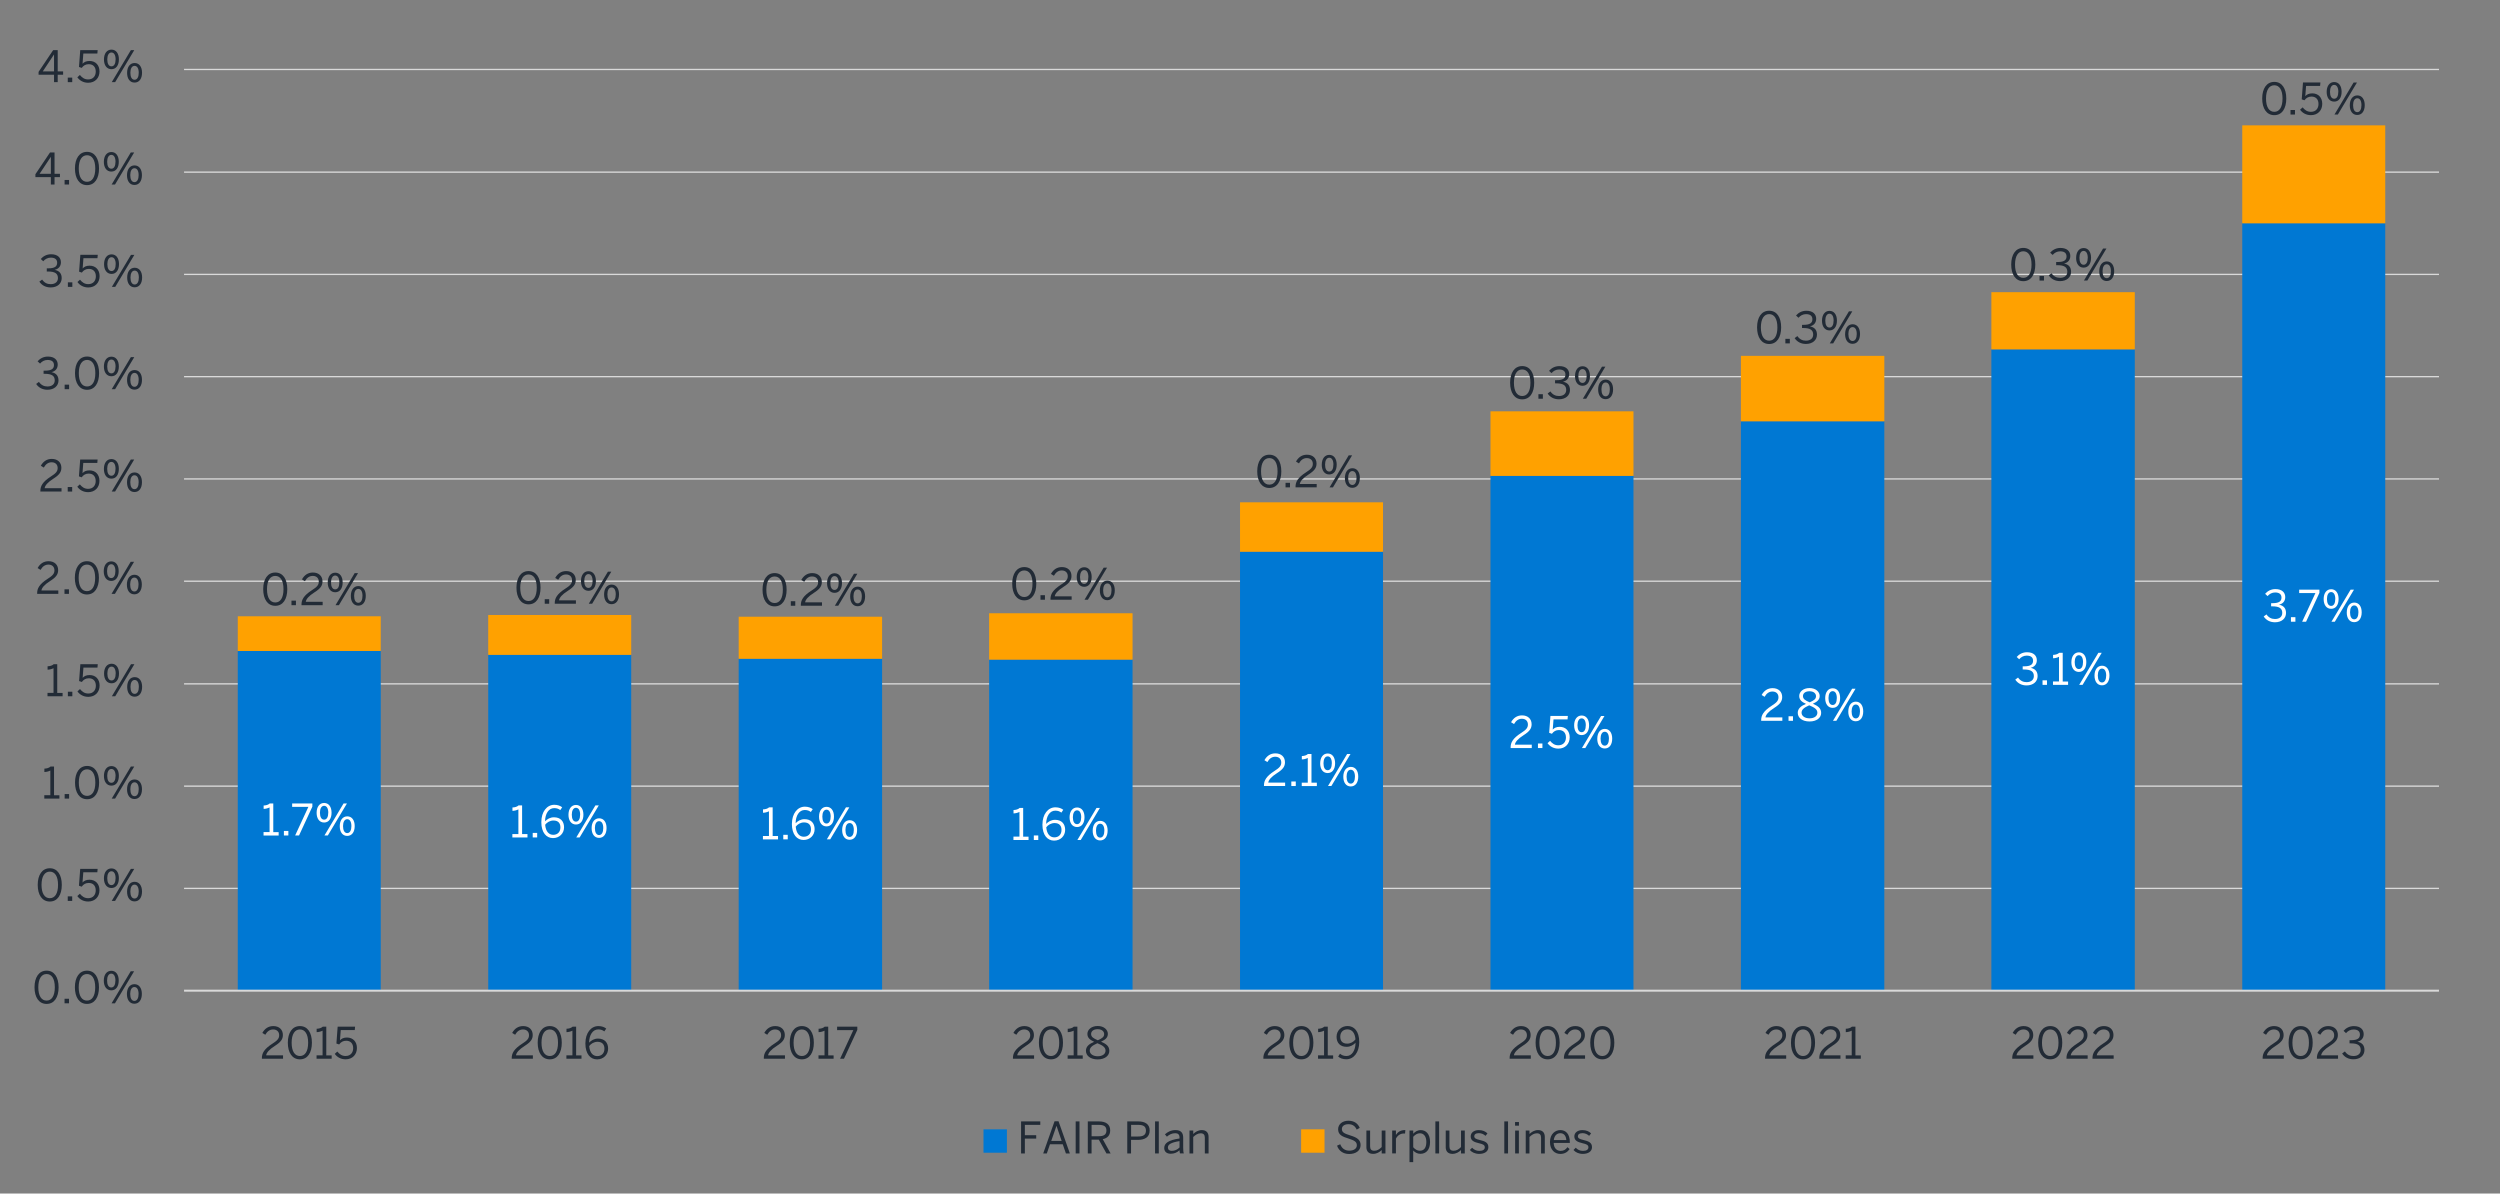<?xml version="1.0" encoding="UTF-8"?><svg id="g" xmlns="http://www.w3.org/2000/svg" viewBox="0 0 930 444"><rect x="0" y="0" width="930" height="444" fill="#808080" stroke="none"/><defs><style>.i{fill:#222b36;}.j,.k{fill:#0078d3;}.j,.l{fill-rule:evenodd;}.m{fill:#fff;}.n,.l{fill:#ffa100;}.o{stroke-width:.75px;}.o,.p{fill:none;stroke:#d9d9d9;stroke-linejoin:round;}.p{stroke-width:.5px;}</style></defs><path class="p" d="M68.47,330.49h838.84M68.47,292.44h838.84M68.47,254.4h838.84M68.47,216.2h838.84M68.47,178.16h838.84M68.47,140.12h838.84M68.47,102.08h838.84M68.47,64.04h838.84M68.47,25.84h838.84"/><path class="k" d="M88.45,242.15h53.19v126.37h-53.19v-126.37h0ZM181.62,243.6h53.19v124.92h-53.19v-124.92h0ZM274.79,245.05h53.35v123.47h-53.35v-123.47h0ZM367.96,245.38h53.35v123.15h-53.35v-123.15h0ZM461.29,205.24h53.19v163.29h-53.19v-163.29h0ZM554.46,177.03h53.19v191.49h-53.19v-191.49h0ZM647.62,156.72h53.35v211.8h-53.35v-211.8h0ZM740.79,129.96h53.35v238.56h-53.35v-238.56h0ZM834.12,83.06h53.19v285.47h-53.19V83.06h0Z"/><path class="n" d="M88.45,229.26h53.19v12.9h-53.19v-12.9h0ZM181.62,228.77h53.19v14.83h-53.19v-14.83h0ZM274.79,229.42h53.35v15.64h-53.35v-15.64h0ZM367.96,228.13h53.35v17.25h-53.35v-17.25h0ZM461.29,186.86h53.19v18.38h-53.19v-18.38h0ZM554.46,153.01h53.19v24.02h-53.19v-24.02h0ZM647.62,132.38h53.35v24.34h-53.35v-24.34h0ZM740.79,108.69h53.35v21.28h-53.35v-21.28h0ZM834.12,46.63h53.19v36.43h-53.19v-36.43h0Z"/><line class="o" x1="68.47" y1="368.53" x2="907.3" y2="368.53"/><path class="m" d="M98.04,310.8v-1.26h2.24v-9.18c-.58.31-1.51.55-2.21.55v-1.26c.92-.03,1.74-.27,2.27-.77h1.32v10.67h2v1.26h-5.62Z"/><path class="m" d="M105.61,310.8v-1.69h1.66v1.69h-1.66Z"/><path class="m" d="M109.79,310.8l4.93-10.65h-6.04v-1.27h7.52v1.19l-4.96,10.73h-1.45Z"/><path class="m" d="M117.78,302.37c0-2.24,1.1-3.67,2.8-3.67s2.76,1.42,2.76,3.62-1.02,3.66-2.77,3.66-2.79-1.47-2.79-3.61ZM122.12,302.35c0-1.58-.55-2.59-1.55-2.59s-1.55,1.08-1.55,2.56c0,1.58.53,2.59,1.56,2.59s1.53-1.08,1.53-2.56ZM120.69,310.8l7.12-11.92h1.26l-7.12,11.92h-1.26ZM126.39,307.35c0-2.24,1.1-3.67,2.8-3.67s2.76,1.42,2.76,3.62-1.03,3.66-2.79,3.66-2.77-1.48-2.77-3.61ZM130.72,307.32c0-1.58-.55-2.58-1.56-2.58s-1.55,1.08-1.55,2.56c0,1.58.53,2.61,1.56,2.61s1.55-1.11,1.55-2.59Z"/><path class="m" d="M190.6,311.53v-1.26h2.24v-9.18c-.58.31-1.51.55-2.21.55v-1.26c.92-.03,1.74-.27,2.27-.77h1.32v10.67h2v1.26h-5.62Z"/><path class="m" d="M198.17,311.53v-1.69h1.66v1.69h-1.66Z"/><path class="m" d="M201.38,305.78c0-3.83,2.06-6.4,4.83-6.4,1.32,0,2.27.42,2.92.93l-.71,1.05c-.6-.45-1.22-.74-2.26-.74-2.06,0-3.37,2.08-3.4,4.92.77-.81,1.87-1.51,3.32-1.51,2.43,0,3.75,1.5,3.75,3.74s-1.71,4-4.11,4-4.35-1.92-4.35-5.98ZM208.47,307.79c0-1.48-.74-2.56-2.59-2.56-1.26,0-2.42.69-3.08,1.58.23,2.61,1.45,3.74,3.01,3.74s2.66-1.01,2.66-2.75Z"/><path class="m" d="M211.47,303.11c0-2.24,1.1-3.67,2.8-3.67s2.76,1.42,2.76,3.62-1.02,3.66-2.77,3.66-2.79-1.47-2.79-3.61ZM215.81,303.09c0-1.58-.55-2.59-1.55-2.59s-1.55,1.08-1.55,2.56c0,1.58.53,2.59,1.56,2.59s1.53-1.08,1.53-2.56ZM214.37,311.53l7.12-11.92h1.26l-7.12,11.92h-1.26ZM220.08,308.08c0-2.24,1.1-3.67,2.8-3.67s2.76,1.42,2.76,3.62-1.03,3.66-2.79,3.66-2.77-1.48-2.77-3.61ZM224.41,308.05c0-1.58-.55-2.58-1.56-2.58s-1.55,1.08-1.55,2.56c0,1.58.53,2.61,1.56,2.61s1.55-1.11,1.55-2.59Z"/><path class="m" d="M283.81,312.24v-1.26h2.24v-9.18c-.58.31-1.51.55-2.21.55v-1.26c.92-.03,1.74-.27,2.27-.77h1.32v10.67h2v1.26h-5.62Z"/><path class="m" d="M291.38,312.24v-1.69h1.66v1.69h-1.66Z"/><path class="m" d="M294.59,306.48c0-3.83,2.06-6.4,4.83-6.4,1.32,0,2.27.42,2.92.93l-.71,1.05c-.6-.45-1.22-.74-2.26-.74-2.06,0-3.37,2.08-3.4,4.92.77-.81,1.87-1.51,3.32-1.51,2.43,0,3.75,1.5,3.75,3.74s-1.71,4-4.11,4-4.35-1.92-4.35-5.98ZM301.68,308.5c0-1.48-.74-2.56-2.59-2.56-1.26,0-2.42.69-3.08,1.58.23,2.61,1.45,3.74,3.01,3.74s2.66-1.01,2.66-2.75Z"/><path class="m" d="M304.68,303.81c0-2.24,1.1-3.67,2.8-3.67s2.76,1.42,2.76,3.62-1.02,3.66-2.77,3.66-2.79-1.47-2.79-3.61ZM309.01,303.79c0-1.58-.55-2.59-1.55-2.59s-1.55,1.08-1.55,2.56c0,1.58.53,2.59,1.56,2.59s1.53-1.08,1.53-2.56ZM307.58,312.24l7.12-11.92h1.26l-7.12,11.92h-1.26ZM313.28,308.79c0-2.24,1.1-3.67,2.8-3.67s2.76,1.42,2.76,3.62-1.03,3.66-2.79,3.66-2.77-1.48-2.77-3.61ZM317.62,308.75c0-1.58-.55-2.58-1.56-2.58s-1.55,1.08-1.55,2.56c0,1.58.53,2.61,1.56,2.61s1.55-1.11,1.55-2.59Z"/><path class="m" d="M377,312.48v-1.26h2.24v-9.18c-.58.31-1.51.55-2.21.55v-1.26c.92-.03,1.74-.27,2.27-.77h1.32v10.67h2v1.26h-5.62Z"/><path class="m" d="M384.58,312.48v-1.69h1.66v1.69h-1.66Z"/><path class="m" d="M387.79,306.72c0-3.83,2.06-6.4,4.83-6.4,1.32,0,2.27.42,2.92.93l-.71,1.05c-.6-.45-1.22-.74-2.26-.74-2.06,0-3.37,2.08-3.4,4.92.77-.81,1.87-1.51,3.32-1.51,2.43,0,3.75,1.5,3.75,3.74s-1.71,4-4.11,4-4.35-1.92-4.35-5.98ZM394.88,308.74c0-1.48-.74-2.56-2.59-2.56-1.26,0-2.42.69-3.08,1.58.23,2.61,1.45,3.74,3.01,3.74s2.66-1.01,2.66-2.75Z"/><path class="m" d="M397.88,304.05c0-2.24,1.1-3.67,2.8-3.67s2.76,1.42,2.76,3.62-1.02,3.66-2.77,3.66-2.79-1.47-2.79-3.61ZM402.21,304.03c0-1.58-.55-2.59-1.55-2.59s-1.55,1.08-1.55,2.56c0,1.58.53,2.59,1.56,2.59s1.53-1.08,1.53-2.56ZM400.78,312.48l7.12-11.92h1.26l-7.12,11.92h-1.26ZM406.48,309.03c0-2.24,1.1-3.67,2.8-3.67s2.76,1.42,2.76,3.62-1.03,3.66-2.79,3.66-2.77-1.48-2.77-3.61ZM410.82,309c0-1.58-.55-2.58-1.56-2.58s-1.55,1.08-1.55,2.56c0,1.58.53,2.61,1.56,2.61s1.55-1.11,1.55-2.59Z"/><path class="m" d="M470.2,292.4v-.26c0-1.72.77-3.33,3.92-5.35,1.79-1.14,2.51-1.87,2.51-3.14s-.82-2.14-2.24-2.14c-1.22,0-2.21.68-2.92,1.97l-1.1-.68c.87-1.58,2.22-2.55,4.08-2.55,2.21,0,3.56,1.35,3.56,3.3,0,1.56-.71,2.63-3,4.08-2.08,1.32-3.09,2.5-3.22,3.51h6.28v1.26h-7.88Z"/><path class="m" d="M480.37,292.4v-1.69h1.66v1.69h-1.66Z"/><path class="m" d="M484.25,292.4v-1.26h2.24v-9.18c-.58.31-1.51.55-2.21.55v-1.26c.92-.03,1.74-.27,2.27-.77h1.32v10.67h2v1.26h-5.62Z"/><path class="m" d="M491.11,283.97c0-2.24,1.1-3.67,2.8-3.67s2.75,1.42,2.75,3.62-1.01,3.66-2.77,3.66-2.79-1.47-2.79-3.61ZM495.44,283.96c0-1.58-.55-2.59-1.55-2.59s-1.55,1.08-1.55,2.56c0,1.58.53,2.59,1.56,2.59s1.53-1.08,1.53-2.56ZM494.01,292.4l7.12-11.92h1.26l-7.12,11.92h-1.26ZM499.71,288.95c0-2.24,1.1-3.67,2.8-3.67s2.76,1.42,2.76,3.62-1.03,3.66-2.79,3.66-2.77-1.48-2.77-3.61ZM504.04,288.92c0-1.58-.55-2.58-1.56-2.58s-1.55,1.08-1.55,2.56c0,1.58.53,2.61,1.56,2.61s1.55-1.11,1.55-2.59Z"/><path class="m" d="M561.95,278.27v-.26c0-1.72.77-3.34,3.92-5.35,1.79-1.14,2.51-1.87,2.51-3.14s-.82-2.14-2.24-2.14c-1.22,0-2.21.68-2.92,1.97l-1.1-.68c.87-1.58,2.22-2.55,4.08-2.55,2.21,0,3.56,1.35,3.56,3.3,0,1.56-.71,2.63-3,4.08-2.08,1.32-3.09,2.5-3.22,3.51h6.28v1.26h-7.88Z"/><path class="m" d="M572.12,278.27v-1.69h1.66v1.69h-1.66Z"/><path class="m" d="M575.68,276.46l.95-.87c.76.95,1.69,1.66,3.06,1.66,1.95,0,2.84-1.37,2.84-2.9,0-1.82-1.06-2.77-2.59-2.77-1.16,0-1.98.48-2.63,1.39l-1.02-.36.47-6.27h6.48l-.11,1.27h-5.22l-.29,3.8c.55-.61,1.34-1.03,2.59-1.03,2.22,0,3.72,1.53,3.72,3.9s-1.59,4.21-4.21,4.21c-1.77,0-3.19-.82-4.04-2.03Z"/><path class="m" d="M585.58,269.84c0-2.24,1.1-3.67,2.8-3.67s2.76,1.42,2.76,3.63-1.02,3.66-2.77,3.66-2.79-1.47-2.79-3.61ZM589.92,269.82c0-1.58-.55-2.59-1.55-2.59s-1.55,1.08-1.55,2.56c0,1.58.53,2.59,1.56,2.59s1.53-1.08,1.53-2.56ZM588.48,278.27l7.12-11.92h1.26l-7.12,11.92h-1.26ZM594.19,274.82c0-2.24,1.1-3.67,2.8-3.67s2.75,1.42,2.75,3.63-1.03,3.66-2.79,3.66-2.77-1.48-2.77-3.61ZM598.52,274.79c0-1.58-.55-2.58-1.56-2.58s-1.55,1.08-1.55,2.56c0,1.58.53,2.61,1.56,2.61s1.55-1.11,1.55-2.59Z"/><path class="m" d="M655.16,268.14v-.26c0-1.72.77-3.34,3.92-5.35,1.79-1.14,2.51-1.87,2.51-3.14s-.82-2.14-2.24-2.14c-1.22,0-2.21.68-2.92,1.97l-1.1-.68c.87-1.58,2.22-2.55,4.08-2.55,2.21,0,3.56,1.35,3.56,3.3,0,1.56-.71,2.63-3,4.08-2.08,1.32-3.09,2.5-3.22,3.51h6.28v1.26h-7.88Z"/><path class="m" d="M665.33,268.14v-1.69h1.66v1.69h-1.66Z"/><path class="m" d="M668.76,265.22c0-1.64,1.19-2.59,3.06-3.38-1.56-.72-2.51-1.48-2.51-2.95s1.39-2.93,3.82-2.93,3.79,1.47,3.79,2.93c0,1.39-.92,2.17-2.53,2.9,1.93.84,3.08,1.68,3.08,3.43s-1.59,3.17-4.33,3.17-4.37-1.39-4.37-3.17ZM676.06,265.14c0-1.26-1.06-1.95-3.03-2.77-1.93.87-2.85,1.58-2.85,2.77s1.21,2.08,2.95,2.08,2.93-.81,2.93-2.08ZM675.55,258.97c0-.9-.74-1.82-2.42-1.82s-2.43.87-2.43,1.77c0,1.1.79,1.61,2.5,2.35,1.66-.74,2.35-1.26,2.35-2.3Z"/><path class="m" d="M678.97,259.71c0-2.24,1.1-3.67,2.8-3.67s2.76,1.42,2.76,3.63-1.02,3.66-2.77,3.66-2.79-1.47-2.79-3.61ZM683.3,259.7c0-1.58-.55-2.59-1.55-2.59s-1.55,1.08-1.55,2.56c0,1.58.53,2.59,1.56,2.59s1.53-1.08,1.53-2.56ZM681.87,268.14l7.12-11.92h1.26l-7.12,11.92h-1.26ZM687.57,264.69c0-2.24,1.1-3.67,2.8-3.67s2.75,1.42,2.75,3.63-1.03,3.66-2.79,3.66-2.77-1.48-2.77-3.61ZM691.91,264.66c0-1.58-.55-2.58-1.56-2.58s-1.55,1.08-1.55,2.56c0,1.58.53,2.61,1.56,2.61s1.55-1.11,1.55-2.59Z"/><path class="m" d="M749.68,252.82l1.03-.77c.85,1.22,1.92,1.71,3.17,1.71,1.66,0,2.71-.84,2.71-2.26,0-1.66-1.05-2.45-3.67-2.45h-.48v-1.18h.56c2.46,0,3.3-.76,3.3-2.08,0-1.13-.68-1.9-2.37-1.9-1.14,0-2.11.53-2.8,1.35l-.92-.85c.89-1.03,2.21-1.76,3.83-1.76,2.53,0,3.66,1.35,3.66,2.98,0,1.5-.89,2.5-2.32,2.82,1.77.35,2.61,1.4,2.61,3.09,0,2.01-1.59,3.46-4.11,3.46-1.79,0-3.29-.77-4.21-2.17Z"/><path class="m" d="M759.82,254.77v-1.69h1.66v1.69h-1.66Z"/><path class="m" d="M763.71,254.77v-1.26h2.24v-9.18c-.58.31-1.51.55-2.21.55v-1.26c.92-.03,1.74-.27,2.27-.77h1.32v10.67h2v1.26h-5.62Z"/><path class="m" d="M770.56,246.34c0-2.24,1.1-3.67,2.8-3.67s2.75,1.42,2.75,3.63-1.01,3.66-2.77,3.66-2.79-1.47-2.79-3.61ZM774.89,246.33c0-1.58-.55-2.59-1.55-2.59s-1.55,1.08-1.55,2.56c0,1.58.53,2.59,1.56,2.59s1.53-1.08,1.53-2.56ZM773.46,254.77l7.12-11.92h1.26l-7.12,11.92h-1.26ZM779.16,251.32c0-2.24,1.1-3.67,2.8-3.67s2.76,1.42,2.76,3.63-1.03,3.66-2.79,3.66-2.77-1.48-2.77-3.61ZM783.5,251.29c0-1.58-.55-2.58-1.56-2.58s-1.55,1.08-1.55,2.56c0,1.58.53,2.61,1.56,2.61s1.55-1.11,1.55-2.59Z"/><path class="m" d="M842.09,229.33l1.03-.77c.85,1.22,1.92,1.71,3.17,1.71,1.66,0,2.71-.84,2.71-2.26,0-1.66-1.05-2.45-3.67-2.45h-.48v-1.18h.56c2.46,0,3.3-.76,3.3-2.08,0-1.13-.68-1.9-2.37-1.9-1.14,0-2.11.53-2.8,1.35l-.92-.85c.89-1.03,2.21-1.76,3.83-1.76,2.53,0,3.66,1.35,3.66,2.98,0,1.5-.89,2.5-2.32,2.82,1.77.35,2.61,1.4,2.61,3.09,0,2.01-1.59,3.46-4.11,3.46-1.79,0-3.29-.77-4.21-2.17Z"/><path class="m" d="M852.23,231.28v-1.69h1.66v1.69h-1.66Z"/><path class="m" d="M856.4,231.28l4.93-10.65h-6.04v-1.27h7.53v1.19l-4.96,10.73h-1.45Z"/><path class="m" d="M864.4,222.86c0-2.24,1.1-3.67,2.8-3.67s2.76,1.42,2.76,3.63-1.02,3.66-2.77,3.66-2.79-1.47-2.79-3.61ZM868.73,222.84c0-1.58-.55-2.59-1.55-2.59s-1.55,1.08-1.55,2.56c0,1.58.53,2.59,1.56,2.59s1.53-1.08,1.53-2.56ZM867.3,231.28l7.12-11.92h1.26l-7.12,11.92h-1.26ZM873,227.83c0-2.24,1.1-3.67,2.8-3.67s2.75,1.42,2.75,3.63-1.03,3.66-2.79,3.66-2.77-1.48-2.77-3.61ZM877.33,227.8c0-1.58-.55-2.58-1.56-2.58s-1.55,1.08-1.55,2.56c0,1.58.53,2.61,1.56,2.61s1.55-1.11,1.55-2.59Z"/><path class="i" d="M97.91,219.17c0-3.72,1.64-6.19,4.5-6.19s4.46,2.46,4.46,6.19-1.6,6.19-4.46,6.19-4.5-2.46-4.5-6.19ZM105.46,219.17c0-3.24-1.19-4.93-3.06-4.93s-3.08,1.69-3.08,4.93,1.19,4.95,3.08,4.95,3.06-1.71,3.06-4.95Z"/><path class="i" d="M108.43,225.13v-1.69h1.66v1.69h-1.66Z"/><path class="i" d="M112.16,225.13v-.26c0-1.72.77-3.33,3.92-5.35,1.79-1.14,2.51-1.87,2.51-3.14s-.82-2.14-2.24-2.14c-1.22,0-2.21.68-2.92,1.97l-1.1-.68c.87-1.58,2.22-2.55,4.08-2.55,2.21,0,3.56,1.35,3.56,3.3,0,1.56-.71,2.63-3,4.08-2.08,1.32-3.09,2.5-3.22,3.51h6.28v1.26h-7.88Z"/><path class="i" d="M121.91,216.71c0-2.24,1.1-3.67,2.8-3.67s2.76,1.42,2.76,3.62-1.02,3.66-2.77,3.66-2.79-1.47-2.79-3.61ZM126.24,216.69c0-1.58-.55-2.59-1.55-2.59s-1.55,1.08-1.55,2.56c0,1.58.53,2.59,1.56,2.59s1.53-1.08,1.53-2.56ZM124.81,225.13l7.12-11.92h1.26l-7.12,11.92h-1.26ZM130.51,221.69c0-2.24,1.1-3.67,2.8-3.67s2.76,1.42,2.76,3.62-1.03,3.66-2.79,3.66-2.77-1.48-2.77-3.61ZM134.85,221.65c0-1.58-.55-2.58-1.56-2.58s-1.55,1.08-1.55,2.56c0,1.58.53,2.61,1.56,2.61s1.55-1.11,1.55-2.59Z"/><path class="i" d="M192.12,218.63c0-3.72,1.64-6.19,4.5-6.19s4.46,2.47,4.46,6.19-1.6,6.19-4.46,6.19-4.5-2.47-4.5-6.19ZM199.67,218.63c0-3.24-1.19-4.93-3.06-4.93s-3.08,1.69-3.08,4.93,1.19,4.95,3.08,4.95,3.06-1.71,3.06-4.95Z"/><path class="i" d="M202.64,224.59v-1.69h1.66v1.69h-1.66Z"/><path class="i" d="M206.37,224.59v-.26c0-1.72.77-3.34,3.92-5.35,1.79-1.14,2.51-1.87,2.51-3.14s-.82-2.14-2.24-2.14c-1.22,0-2.21.68-2.92,1.97l-1.1-.68c.87-1.58,2.22-2.55,4.08-2.55,2.21,0,3.56,1.35,3.56,3.3,0,1.56-.71,2.63-3,4.08-2.08,1.32-3.09,2.5-3.22,3.51h6.28v1.26h-7.88Z"/><path class="i" d="M216.12,216.16c0-2.24,1.1-3.67,2.8-3.67s2.76,1.42,2.76,3.63-1.02,3.66-2.77,3.66-2.79-1.47-2.79-3.61ZM220.45,216.15c0-1.58-.55-2.59-1.55-2.59s-1.55,1.08-1.55,2.56c0,1.58.53,2.59,1.56,2.59s1.53-1.08,1.53-2.56ZM219.02,224.59l7.12-11.92h1.26l-7.12,11.92h-1.26ZM224.72,221.14c0-2.24,1.1-3.67,2.8-3.67s2.76,1.42,2.76,3.63-1.03,3.66-2.79,3.66-2.77-1.48-2.77-3.61ZM229.06,221.11c0-1.58-.55-2.58-1.56-2.58s-1.55,1.08-1.55,2.56c0,1.58.53,2.61,1.56,2.61s1.55-1.11,1.55-2.59Z"/><path class="i" d="M283.66,219.38c0-3.72,1.64-6.19,4.5-6.19s4.46,2.47,4.46,6.19-1.6,6.19-4.46,6.19-4.5-2.47-4.5-6.19ZM291.22,219.38c0-3.24-1.19-4.93-3.06-4.93s-3.08,1.69-3.08,4.93,1.19,4.95,3.08,4.95,3.06-1.71,3.06-4.95Z"/><path class="i" d="M294.18,225.34v-1.69h1.66v1.69h-1.66Z"/><path class="i" d="M297.91,225.34v-.26c0-1.72.77-3.34,3.92-5.35,1.79-1.14,2.51-1.87,2.51-3.14s-.82-2.14-2.24-2.14c-1.22,0-2.21.68-2.92,1.97l-1.1-.68c.87-1.58,2.22-2.55,4.08-2.55,2.21,0,3.56,1.35,3.56,3.3,0,1.56-.71,2.63-3,4.08-2.08,1.32-3.09,2.5-3.22,3.51h6.28v1.26h-7.88Z"/><path class="i" d="M307.66,216.92c0-2.24,1.1-3.67,2.8-3.67s2.76,1.42,2.76,3.63-1.02,3.66-2.77,3.66-2.79-1.47-2.79-3.61ZM311.99,216.9c0-1.58-.55-2.59-1.55-2.59s-1.55,1.08-1.55,2.56c0,1.58.53,2.59,1.56,2.59s1.53-1.08,1.53-2.56ZM310.56,225.34l7.12-11.92h1.26l-7.12,11.92h-1.26ZM316.26,221.9c0-2.24,1.1-3.67,2.8-3.67s2.76,1.42,2.76,3.63-1.03,3.66-2.79,3.66-2.77-1.48-2.77-3.61ZM320.6,221.86c0-1.58-.55-2.58-1.56-2.58s-1.55,1.08-1.55,2.56c0,1.58.53,2.61,1.56,2.61s1.55-1.11,1.55-2.59Z"/><path class="i" d="M376.54,217.14c0-3.72,1.64-6.19,4.5-6.19s4.46,2.46,4.46,6.19-1.6,6.19-4.46,6.19-4.5-2.46-4.5-6.19ZM384.09,217.14c0-3.24-1.19-4.93-3.06-4.93s-3.08,1.69-3.08,4.93,1.19,4.95,3.08,4.95,3.06-1.71,3.06-4.95Z"/><path class="i" d="M387.06,223.1v-1.69h1.66v1.69h-1.66Z"/><path class="i" d="M390.78,223.1v-.26c0-1.72.77-3.33,3.92-5.35,1.79-1.14,2.51-1.87,2.51-3.14s-.82-2.14-2.24-2.14c-1.22,0-2.21.68-2.92,1.97l-1.1-.68c.87-1.58,2.22-2.55,4.08-2.55,2.21,0,3.56,1.35,3.56,3.3,0,1.56-.71,2.63-3,4.08-2.08,1.32-3.09,2.5-3.22,3.51h6.28v1.26h-7.88Z"/><path class="i" d="M400.54,214.68c0-2.24,1.1-3.67,2.8-3.67s2.76,1.42,2.76,3.62-1.02,3.66-2.77,3.66-2.79-1.47-2.79-3.61ZM404.87,214.66c0-1.58-.55-2.59-1.55-2.59s-1.55,1.08-1.55,2.56c0,1.58.53,2.59,1.56,2.59s1.53-1.08,1.53-2.56ZM403.44,223.1l7.12-11.92h1.26l-7.12,11.92h-1.26ZM409.14,219.66c0-2.24,1.1-3.67,2.8-3.67s2.76,1.42,2.76,3.62-1.03,3.66-2.79,3.66-2.77-1.48-2.77-3.61ZM413.48,219.62c0-1.58-.55-2.58-1.56-2.58s-1.55,1.08-1.55,2.56c0,1.58.53,2.61,1.56,2.61s1.55-1.11,1.55-2.59Z"/><path class="i" d="M467.69,175.34c0-3.72,1.64-6.19,4.5-6.19s4.46,2.47,4.46,6.19-1.59,6.19-4.46,6.19-4.5-2.47-4.5-6.19ZM475.25,175.34c0-3.24-1.19-4.93-3.06-4.93s-3.08,1.69-3.08,4.93,1.19,4.95,3.08,4.95,3.06-1.71,3.06-4.95Z"/><path class="i" d="M478.22,181.3v-1.69h1.66v1.69h-1.66Z"/><path class="i" d="M481.94,181.3v-.26c0-1.72.77-3.34,3.92-5.35,1.79-1.14,2.51-1.87,2.51-3.14s-.82-2.14-2.24-2.14c-1.22,0-2.21.68-2.92,1.97l-1.1-.68c.87-1.58,2.22-2.55,4.08-2.55,2.21,0,3.56,1.35,3.56,3.3,0,1.56-.71,2.63-3,4.08-2.08,1.32-3.09,2.5-3.22,3.51h6.28v1.26h-7.88Z"/><path class="i" d="M491.7,172.88c0-2.24,1.1-3.67,2.8-3.67s2.75,1.42,2.75,3.63-1.01,3.66-2.77,3.66-2.79-1.47-2.79-3.61ZM496.03,172.86c0-1.58-.55-2.59-1.55-2.59s-1.55,1.08-1.55,2.56c0,1.58.53,2.59,1.56,2.59s1.53-1.08,1.53-2.56ZM494.6,181.3l7.12-11.92h1.26l-7.12,11.92h-1.26ZM500.3,177.85c0-2.24,1.1-3.67,2.8-3.67s2.76,1.42,2.76,3.63-1.03,3.66-2.79,3.66-2.77-1.48-2.77-3.61ZM504.63,177.82c0-1.58-.55-2.58-1.56-2.58s-1.55,1.08-1.55,2.56c0,1.58.53,2.61,1.56,2.61s1.55-1.11,1.55-2.59Z"/><path class="i" d="M561.76,142.37c0-3.72,1.64-6.19,4.5-6.19s4.46,2.46,4.46,6.19-1.59,6.19-4.46,6.19-4.5-2.46-4.5-6.19ZM569.32,142.37c0-3.24-1.19-4.93-3.06-4.93s-3.08,1.69-3.08,4.93,1.19,4.95,3.08,4.95,3.06-1.71,3.06-4.95Z"/><path class="i" d="M572.29,148.33v-1.69h1.66v1.69h-1.66Z"/><path class="i" d="M575.72,146.38l1.03-.77c.85,1.22,1.92,1.71,3.17,1.71,1.66,0,2.71-.84,2.71-2.26,0-1.66-1.05-2.45-3.67-2.45h-.48v-1.18h.56c2.46,0,3.3-.76,3.3-2.08,0-1.13-.68-1.9-2.37-1.9-1.14,0-2.11.53-2.8,1.35l-.92-.85c.89-1.03,2.21-1.76,3.83-1.76,2.53,0,3.66,1.35,3.66,2.98,0,1.5-.89,2.5-2.32,2.82,1.77.36,2.61,1.4,2.61,3.09,0,2.01-1.59,3.46-4.11,3.46-1.79,0-3.29-.77-4.21-2.18Z"/><path class="i" d="M585.91,139.91c0-2.24,1.1-3.67,2.8-3.67s2.75,1.42,2.75,3.62-1.01,3.66-2.77,3.66-2.79-1.47-2.79-3.61ZM590.24,139.89c0-1.58-.55-2.59-1.55-2.59s-1.55,1.08-1.55,2.56c0,1.58.53,2.59,1.56,2.59s1.53-1.08,1.53-2.56ZM588.81,148.33l7.12-11.92h1.26l-7.12,11.92h-1.26ZM594.51,144.89c0-2.24,1.1-3.67,2.8-3.67s2.76,1.42,2.76,3.62-1.03,3.66-2.79,3.66-2.77-1.48-2.77-3.61ZM598.85,144.85c0-1.58-.55-2.58-1.56-2.58s-1.55,1.08-1.55,2.56c0,1.58.53,2.61,1.56,2.61s1.55-1.11,1.55-2.59Z"/><path class="i" d="M653.63,121.78c0-3.72,1.64-6.19,4.5-6.19s4.46,2.46,4.46,6.19-1.6,6.19-4.46,6.19-4.5-2.46-4.5-6.19ZM661.19,121.78c0-3.24-1.19-4.93-3.06-4.93s-3.08,1.69-3.08,4.93,1.19,4.95,3.08,4.95,3.06-1.71,3.06-4.95Z"/><path class="i" d="M664.16,127.74v-1.69h1.66v1.69h-1.66Z"/><path class="i" d="M667.59,125.79l1.03-.77c.85,1.22,1.92,1.71,3.17,1.71,1.66,0,2.71-.84,2.71-2.26,0-1.66-1.05-2.45-3.67-2.45h-.48v-1.18h.56c2.47,0,3.3-.76,3.3-2.08,0-1.13-.68-1.9-2.37-1.9-1.14,0-2.11.53-2.8,1.35l-.92-.85c.89-1.03,2.21-1.76,3.84-1.76,2.53,0,3.66,1.35,3.66,2.98,0,1.5-.89,2.5-2.32,2.82,1.77.36,2.61,1.4,2.61,3.09,0,2.01-1.6,3.46-4.11,3.46-1.79,0-3.29-.77-4.21-2.18Z"/><path class="i" d="M677.78,119.31c0-2.24,1.1-3.67,2.8-3.67s2.76,1.42,2.76,3.62-1.02,3.66-2.77,3.66-2.79-1.47-2.79-3.61ZM682.11,119.29c0-1.58-.55-2.59-1.55-2.59s-1.55,1.08-1.55,2.56c0,1.58.53,2.59,1.56,2.59s1.53-1.08,1.53-2.56ZM680.68,127.74l7.12-11.92h1.26l-7.12,11.92h-1.26ZM686.38,124.29c0-2.24,1.1-3.67,2.8-3.67s2.75,1.42,2.75,3.62-1.03,3.66-2.79,3.66-2.77-1.48-2.77-3.61ZM690.71,124.26c0-1.58-.55-2.58-1.56-2.58s-1.55,1.08-1.55,2.56c0,1.58.53,2.61,1.56,2.61s1.55-1.11,1.55-2.59Z"/><path class="i" d="M748.17,98.41c0-3.72,1.64-6.19,4.5-6.19s4.46,2.47,4.46,6.19-1.59,6.19-4.46,6.19-4.5-2.47-4.5-6.19ZM755.73,98.41c0-3.24-1.19-4.93-3.06-4.93s-3.08,1.69-3.08,4.93,1.19,4.95,3.08,4.95,3.06-1.71,3.06-4.95Z"/><path class="i" d="M758.7,104.37v-1.69h1.66v1.69h-1.66Z"/><path class="i" d="M762.13,102.42l1.03-.77c.85,1.22,1.92,1.71,3.17,1.71,1.66,0,2.71-.84,2.71-2.26,0-1.66-1.05-2.45-3.67-2.45h-.48v-1.18h.56c2.46,0,3.3-.76,3.3-2.08,0-1.13-.68-1.9-2.37-1.9-1.14,0-2.11.53-2.8,1.35l-.92-.85c.89-1.03,2.21-1.76,3.83-1.76,2.53,0,3.66,1.35,3.66,2.98,0,1.5-.89,2.5-2.32,2.82,1.77.35,2.61,1.4,2.61,3.09,0,2.01-1.59,3.46-4.11,3.46-1.79,0-3.29-.77-4.21-2.17Z"/><path class="i" d="M772.32,95.94c0-2.24,1.1-3.67,2.8-3.67s2.75,1.42,2.75,3.63-1.01,3.66-2.77,3.66-2.79-1.47-2.79-3.61ZM776.65,95.93c0-1.58-.55-2.59-1.55-2.59s-1.55,1.08-1.55,2.56c0,1.58.53,2.59,1.56,2.59s1.53-1.08,1.53-2.56ZM775.22,104.37l7.12-11.92h1.26l-7.12,11.92h-1.26ZM780.92,100.92c0-2.24,1.1-3.67,2.8-3.67s2.76,1.42,2.76,3.63-1.03,3.66-2.79,3.66-2.77-1.48-2.77-3.61ZM785.26,100.89c0-1.58-.55-2.58-1.56-2.58s-1.55,1.08-1.55,2.56c0,1.58.53,2.61,1.56,2.61s1.55-1.11,1.55-2.59Z"/><path class="i" d="M841.54,36.65c0-3.72,1.64-6.19,4.5-6.19s4.46,2.46,4.46,6.19-1.59,6.19-4.46,6.19-4.5-2.46-4.5-6.19ZM849.1,36.65c0-3.24-1.19-4.93-3.06-4.93s-3.08,1.69-3.08,4.93,1.19,4.95,3.08,4.95,3.06-1.71,3.06-4.95Z"/><path class="i" d="M852.07,42.61v-1.69h1.66v1.69h-1.66Z"/><path class="i" d="M855.63,40.81l.95-.87c.76.95,1.69,1.66,3.06,1.66,1.95,0,2.84-1.37,2.84-2.9,0-1.82-1.06-2.77-2.59-2.77-1.16,0-1.98.48-2.63,1.38l-1.02-.35.47-6.27h6.48l-.11,1.27h-5.22l-.29,3.8c.55-.61,1.34-1.03,2.59-1.03,2.22,0,3.72,1.53,3.72,3.9s-1.59,4.21-4.21,4.21c-1.77,0-3.19-.82-4.04-2.03Z"/><path class="i" d="M865.52,34.19c0-2.24,1.1-3.67,2.8-3.67s2.76,1.42,2.76,3.62-1.02,3.66-2.77,3.66-2.79-1.47-2.79-3.61ZM869.86,34.17c0-1.58-.55-2.59-1.55-2.59s-1.55,1.08-1.55,2.56c0,1.58.53,2.59,1.56,2.59s1.53-1.08,1.53-2.56ZM868.42,42.61l7.12-11.92h1.26l-7.12,11.92h-1.26ZM874.13,39.16c0-2.24,1.1-3.67,2.8-3.67s2.75,1.42,2.75,3.62-1.03,3.66-2.79,3.66-2.77-1.48-2.77-3.61ZM878.46,39.13c0-1.58-.55-2.58-1.56-2.58s-1.55,1.08-1.55,2.56c0,1.58.53,2.61,1.56,2.61s1.55-1.11,1.55-2.59Z"/><path class="i" d="M12.84,367.27c0-3.72,1.64-6.19,4.5-6.19s4.46,2.46,4.46,6.19-1.6,6.19-4.46,6.19-4.5-2.46-4.5-6.19ZM20.39,367.27c0-3.24-1.19-4.93-3.06-4.93s-3.08,1.69-3.08,4.93,1.19,4.95,3.08,4.95,3.06-1.71,3.06-4.95Z"/><path class="i" d="M24.01,373.23v-1.69h1.66v1.69h-1.66Z"/><path class="i" d="M27.86,367.27c0-3.72,1.64-6.19,4.5-6.19s4.46,2.46,4.46,6.19-1.6,6.19-4.46,6.19-4.5-2.46-4.5-6.19ZM35.42,367.27c0-3.24-1.19-4.93-3.06-4.93s-3.08,1.69-3.08,4.93,1.19,4.95,3.08,4.95,3.06-1.71,3.06-4.95Z"/><path class="i" d="M38.61,364.8c0-2.24,1.1-3.67,2.8-3.67s2.76,1.42,2.76,3.62-1.02,3.66-2.77,3.66-2.79-1.47-2.79-3.61ZM42.94,364.78c0-1.58-.55-2.59-1.55-2.59s-1.55,1.08-1.55,2.56c0,1.58.53,2.59,1.56,2.59s1.53-1.08,1.53-2.56ZM41.51,373.23l7.12-11.92h1.26l-7.12,11.92h-1.26ZM47.21,369.78c0-2.24,1.1-3.67,2.8-3.67s2.76,1.42,2.76,3.62-1.03,3.66-2.79,3.66-2.77-1.48-2.77-3.61ZM51.55,369.75c0-1.58-.55-2.58-1.56-2.58s-1.55,1.08-1.55,2.56c0,1.58.53,2.61,1.56,2.61s1.55-1.11,1.55-2.59Z"/><path class="i" d="M14.03,329.18c0-3.72,1.64-6.19,4.5-6.19s4.46,2.47,4.46,6.19-1.6,6.19-4.46,6.19-4.5-2.47-4.5-6.19ZM21.59,329.18c0-3.24-1.19-4.93-3.06-4.93s-3.08,1.69-3.08,4.93,1.19,4.95,3.08,4.95,3.06-1.71,3.06-4.95Z"/><path class="i" d="M25.2,335.14v-1.69h1.66v1.69h-1.66Z"/><path class="i" d="M28.76,333.34l.95-.87c.76.95,1.69,1.66,3.06,1.66,1.95,0,2.84-1.37,2.84-2.9,0-1.82-1.06-2.77-2.59-2.77-1.16,0-1.98.48-2.63,1.39l-1.02-.36.47-6.27h6.48l-.11,1.27h-5.22l-.29,3.8c.55-.61,1.34-1.03,2.59-1.03,2.22,0,3.72,1.53,3.72,3.9s-1.6,4.21-4.21,4.21c-1.77,0-3.19-.82-4.04-2.03Z"/><path class="i" d="M38.66,326.72c0-2.24,1.1-3.67,2.8-3.67s2.76,1.42,2.76,3.63-1.02,3.66-2.77,3.66-2.79-1.47-2.79-3.61ZM43,326.7c0-1.58-.55-2.59-1.55-2.59s-1.55,1.08-1.55,2.56c0,1.58.53,2.59,1.56,2.59s1.53-1.08,1.53-2.56ZM41.56,335.14l7.12-11.92h1.26l-7.12,11.92h-1.26ZM47.27,331.7c0-2.24,1.1-3.67,2.8-3.67s2.76,1.42,2.76,3.63-1.03,3.66-2.79,3.66-2.77-1.48-2.77-3.61ZM51.6,331.66c0-1.58-.55-2.58-1.56-2.58s-1.55,1.08-1.55,2.56c0,1.58.53,2.61,1.56,2.61s1.55-1.11,1.55-2.59Z"/><path class="i" d="M16.48,297.08v-1.26h2.24v-9.18c-.58.31-1.51.55-2.21.55v-1.26c.92-.03,1.74-.27,2.27-.77h1.32v10.67h2v1.26h-5.62Z"/><path class="i" d="M24.05,297.08v-1.69h1.66v1.69h-1.66Z"/><path class="i" d="M27.91,291.12c0-3.72,1.64-6.19,4.5-6.19s4.46,2.46,4.46,6.19-1.6,6.19-4.46,6.19-4.5-2.46-4.5-6.19ZM35.46,291.12c0-3.24-1.19-4.93-3.06-4.93s-3.08,1.69-3.08,4.93,1.19,4.95,3.08,4.95,3.06-1.71,3.06-4.95Z"/><path class="i" d="M38.66,288.65c0-2.24,1.1-3.67,2.8-3.67s2.76,1.42,2.76,3.62-1.02,3.66-2.77,3.66-2.79-1.47-2.79-3.61ZM42.99,288.64c0-1.58-.55-2.59-1.55-2.59s-1.55,1.08-1.55,2.56c0,1.58.53,2.59,1.56,2.59s1.53-1.08,1.53-2.56ZM41.56,297.08l7.12-11.92h1.26l-7.12,11.92h-1.26ZM47.26,293.63c0-2.24,1.1-3.67,2.8-3.67s2.76,1.42,2.76,3.62-1.03,3.66-2.79,3.66-2.77-1.48-2.77-3.61ZM51.6,293.6c0-1.58-.55-2.58-1.56-2.58s-1.55,1.08-1.55,2.56c0,1.58.53,2.61,1.56,2.61s1.55-1.11,1.55-2.59Z"/><path class="i" d="M17.67,259.01v-1.26h2.24v-9.18c-.58.31-1.51.55-2.21.55v-1.26c.92-.03,1.74-.27,2.27-.77h1.32v10.67h2v1.26h-5.62Z"/><path class="i" d="M25.25,259.01v-1.69h1.66v1.69h-1.66Z"/><path class="i" d="M28.81,257.2l.95-.87c.76.95,1.69,1.66,3.06,1.66,1.95,0,2.84-1.37,2.84-2.9,0-1.82-1.06-2.77-2.59-2.77-1.16,0-1.98.48-2.63,1.38l-1.02-.35.47-6.27h6.48l-.11,1.27h-5.22l-.29,3.8c.55-.61,1.34-1.03,2.59-1.03,2.22,0,3.72,1.53,3.72,3.9s-1.6,4.21-4.21,4.21c-1.77,0-3.19-.82-4.04-2.03Z"/><path class="i" d="M38.71,250.58c0-2.24,1.1-3.67,2.8-3.67s2.76,1.42,2.76,3.62-1.02,3.66-2.77,3.66-2.79-1.47-2.79-3.61ZM43.04,250.57c0-1.58-.55-2.59-1.55-2.59s-1.55,1.08-1.55,2.56c0,1.58.53,2.59,1.56,2.59s1.53-1.08,1.53-2.56ZM41.61,259.01l7.12-11.92h1.26l-7.12,11.92h-1.26ZM47.31,255.56c0-2.24,1.1-3.67,2.8-3.67s2.76,1.42,2.76,3.62-1.03,3.66-2.79,3.66-2.77-1.48-2.77-3.61ZM51.65,255.53c0-1.58-.55-2.58-1.56-2.58s-1.55,1.08-1.55,2.56c0,1.58.53,2.61,1.56,2.61s1.55-1.11,1.55-2.59Z"/><path class="i" d="M13.82,220.92v-.26c0-1.72.77-3.33,3.92-5.35,1.79-1.14,2.51-1.87,2.51-3.14s-.82-2.14-2.24-2.14c-1.22,0-2.21.68-2.92,1.97l-1.1-.68c.87-1.58,2.22-2.55,4.08-2.55,2.21,0,3.56,1.35,3.56,3.3,0,1.56-.71,2.63-3,4.08-2.08,1.32-3.09,2.5-3.22,3.51h6.28v1.26h-7.88Z"/><path class="i" d="M23.99,220.92v-1.69h1.66v1.69h-1.66Z"/><path class="i" d="M27.84,214.96c0-3.72,1.64-6.19,4.5-6.19s4.46,2.46,4.46,6.19-1.6,6.19-4.46,6.19-4.5-2.46-4.5-6.19ZM35.4,214.96c0-3.24-1.19-4.93-3.06-4.93s-3.08,1.69-3.08,4.93,1.19,4.95,3.08,4.95,3.06-1.71,3.06-4.95Z"/><path class="i" d="M38.59,212.5c0-2.24,1.1-3.67,2.8-3.67s2.76,1.42,2.76,3.62-1.02,3.66-2.77,3.66-2.79-1.47-2.79-3.61ZM42.93,212.48c0-1.58-.55-2.59-1.55-2.59s-1.55,1.08-1.55,2.56c0,1.58.53,2.59,1.56,2.59s1.53-1.08,1.53-2.56ZM41.49,220.92l7.12-11.92h1.26l-7.12,11.92h-1.26ZM47.2,217.48c0-2.24,1.1-3.67,2.8-3.67s2.76,1.42,2.76,3.62-1.03,3.66-2.79,3.66-2.77-1.48-2.77-3.61ZM51.53,217.44c0-1.58-.55-2.58-1.56-2.58s-1.55,1.08-1.55,2.56c0,1.58.53,2.61,1.56,2.61s1.55-1.11,1.55-2.59Z"/><path class="i" d="M15.02,182.86v-.26c0-1.72.77-3.34,3.92-5.35,1.79-1.14,2.51-1.87,2.51-3.14s-.82-2.14-2.24-2.14c-1.22,0-2.21.68-2.92,1.97l-1.1-.68c.87-1.58,2.22-2.55,4.08-2.55,2.21,0,3.56,1.35,3.56,3.3,0,1.56-.71,2.63-3,4.08-2.08,1.32-3.09,2.5-3.22,3.51h6.28v1.26h-7.88Z"/><path class="i" d="M25.19,182.86v-1.69h1.66v1.69h-1.66Z"/><path class="i" d="M28.75,181.06l.95-.87c.76.95,1.69,1.66,3.06,1.66,1.95,0,2.84-1.37,2.84-2.9,0-1.82-1.06-2.77-2.59-2.77-1.16,0-1.98.48-2.63,1.39l-1.02-.36.47-6.27h6.48l-.11,1.27h-5.22l-.29,3.8c.55-.61,1.34-1.03,2.59-1.03,2.22,0,3.72,1.53,3.72,3.9s-1.6,4.21-4.21,4.21c-1.77,0-3.19-.82-4.04-2.03Z"/><path class="i" d="M38.65,174.44c0-2.24,1.1-3.67,2.8-3.67s2.76,1.42,2.76,3.63-1.02,3.66-2.77,3.66-2.79-1.47-2.79-3.61ZM42.98,174.42c0-1.58-.55-2.59-1.55-2.59s-1.55,1.08-1.55,2.56c0,1.58.53,2.59,1.56,2.59s1.53-1.08,1.53-2.56ZM41.55,182.86l7.12-11.92h1.26l-7.12,11.92h-1.26ZM47.25,179.42c0-2.24,1.1-3.67,2.8-3.67s2.76,1.42,2.76,3.63-1.03,3.66-2.79,3.66-2.77-1.48-2.77-3.61ZM51.58,179.38c0-1.58-.55-2.58-1.56-2.58s-1.55,1.08-1.55,2.56c0,1.58.53,2.61,1.56,2.61s1.55-1.11,1.55-2.59Z"/><path class="i" d="M13.45,142.83l1.03-.77c.85,1.22,1.92,1.71,3.17,1.71,1.66,0,2.71-.84,2.71-2.26,0-1.66-1.05-2.45-3.67-2.45h-.48v-1.18h.56c2.47,0,3.3-.76,3.3-2.08,0-1.13-.68-1.9-2.37-1.9-1.14,0-2.11.53-2.8,1.35l-.92-.85c.89-1.03,2.21-1.76,3.83-1.76,2.53,0,3.66,1.35,3.66,2.98,0,1.5-.89,2.5-2.32,2.82,1.77.35,2.61,1.4,2.61,3.09,0,2.01-1.6,3.46-4.11,3.46-1.79,0-3.29-.77-4.21-2.17Z"/><path class="i" d="M24.05,144.78v-1.69h1.66v1.69h-1.66Z"/><path class="i" d="M27.9,138.82c0-3.72,1.64-6.19,4.5-6.19s4.46,2.47,4.46,6.19-1.6,6.19-4.46,6.19-4.5-2.47-4.5-6.19ZM35.46,138.82c0-3.24-1.19-4.93-3.06-4.93s-3.08,1.69-3.08,4.93,1.19,4.95,3.08,4.95,3.06-1.71,3.06-4.95Z"/><path class="i" d="M38.65,136.35c0-2.24,1.1-3.67,2.8-3.67s2.76,1.42,2.76,3.63-1.02,3.66-2.77,3.66-2.79-1.47-2.79-3.61ZM42.99,136.34c0-1.58-.55-2.59-1.55-2.59s-1.55,1.08-1.55,2.56c0,1.58.53,2.59,1.56,2.59s1.53-1.08,1.53-2.56ZM41.56,144.78l7.12-11.92h1.26l-7.12,11.92h-1.26ZM47.26,141.33c0-2.24,1.1-3.67,2.8-3.67s2.76,1.42,2.76,3.63-1.03,3.66-2.79,3.66-2.77-1.48-2.77-3.61ZM51.59,141.3c0-1.58-.55-2.58-1.56-2.58s-1.55,1.08-1.55,2.56c0,1.58.53,2.61,1.56,2.61s1.55-1.11,1.55-2.59Z"/><path class="i" d="M14.64,104.77l1.03-.77c.85,1.22,1.92,1.71,3.17,1.71,1.66,0,2.71-.84,2.71-2.26,0-1.66-1.05-2.45-3.67-2.45h-.48v-1.18h.56c2.47,0,3.3-.76,3.3-2.08,0-1.13-.68-1.9-2.37-1.9-1.14,0-2.11.53-2.8,1.35l-.92-.85c.89-1.03,2.21-1.76,3.83-1.76,2.53,0,3.66,1.35,3.66,2.98,0,1.5-.89,2.5-2.32,2.82,1.77.36,2.61,1.4,2.61,3.09,0,2.01-1.6,3.46-4.11,3.46-1.79,0-3.29-.77-4.21-2.18Z"/><path class="i" d="M25.25,106.72v-1.69h1.66v1.69h-1.66Z"/><path class="i" d="M28.81,104.91l.95-.87c.76.95,1.69,1.66,3.06,1.66,1.95,0,2.84-1.37,2.84-2.9,0-1.82-1.06-2.77-2.59-2.77-1.16,0-1.98.48-2.63,1.38l-1.02-.35.47-6.27h6.48l-.11,1.27h-5.22l-.29,3.8c.55-.61,1.34-1.03,2.59-1.03,2.22,0,3.72,1.53,3.72,3.9s-1.6,4.21-4.21,4.21c-1.77,0-3.19-.82-4.04-2.03Z"/><path class="i" d="M38.71,98.29c0-2.24,1.1-3.67,2.8-3.67s2.76,1.42,2.76,3.62-1.02,3.66-2.77,3.66-2.79-1.47-2.79-3.61ZM43.04,98.27c0-1.58-.55-2.59-1.55-2.59s-1.55,1.08-1.55,2.56c0,1.58.53,2.59,1.56,2.59s1.53-1.08,1.53-2.56ZM41.61,106.72l7.12-11.92h1.26l-7.12,11.92h-1.26ZM47.31,103.27c0-2.24,1.1-3.67,2.8-3.67s2.76,1.42,2.76,3.62-1.03,3.66-2.79,3.66-2.77-1.48-2.77-3.61ZM51.65,103.24c0-1.58-.55-2.58-1.56-2.58s-1.55,1.08-1.55,2.56c0,1.58.53,2.61,1.56,2.61s1.55-1.11,1.55-2.59Z"/><path class="i" d="M18.92,68.64v-2.75h-5.75v-1.08l5.43-8.09h1.69v7.93h2.01v1.24h-2.01v2.75h-1.37ZM14.73,64.65h4.19v-6.27h-.03l-4.16,6.27Z"/><path class="i" d="M24.03,68.64v-1.69h1.66v1.69h-1.66Z"/><path class="i" d="M27.88,62.68c0-3.72,1.64-6.19,4.5-6.19s4.46,2.46,4.46,6.19-1.6,6.19-4.46,6.19-4.5-2.46-4.5-6.19ZM35.44,62.68c0-3.24-1.19-4.93-3.06-4.93s-3.08,1.69-3.08,4.93,1.19,4.95,3.08,4.95,3.06-1.71,3.06-4.95Z"/><path class="i" d="M38.63,60.22c0-2.24,1.1-3.67,2.8-3.67s2.76,1.42,2.76,3.62-1.02,3.66-2.77,3.66-2.79-1.47-2.79-3.61ZM42.97,60.2c0-1.58-.55-2.59-1.55-2.59s-1.55,1.08-1.55,2.56c0,1.58.53,2.59,1.56,2.59s1.53-1.08,1.53-2.56ZM41.53,68.64l7.12-11.92h1.26l-7.12,11.92h-1.26ZM47.24,65.2c0-2.24,1.1-3.67,2.8-3.67s2.76,1.42,2.76,3.62-1.03,3.66-2.79,3.66-2.77-1.48-2.77-3.61ZM51.57,65.16c0-1.58-.55-2.58-1.56-2.58s-1.55,1.08-1.55,2.56c0,1.58.53,2.61,1.56,2.61s1.55-1.11,1.55-2.59Z"/><path class="i" d="M20.1,30.56v-2.75h-5.75v-1.08l5.43-8.09h1.69v7.93h2.01v1.24h-2.01v2.75h-1.37ZM15.91,26.57h4.19v-6.27h-.03l-4.16,6.27Z"/><path class="i" d="M25.21,30.56v-1.69h1.66v1.69h-1.66Z"/><path class="i" d="M28.77,28.76l.95-.87c.76.95,1.69,1.66,3.06,1.66,1.95,0,2.84-1.37,2.84-2.9,0-1.82-1.06-2.77-2.59-2.77-1.16,0-1.98.48-2.63,1.38l-1.02-.35.47-6.27h6.48l-.11,1.27h-5.22l-.29,3.8c.55-.61,1.34-1.03,2.59-1.03,2.22,0,3.72,1.53,3.72,3.9s-1.6,4.21-4.21,4.21c-1.77,0-3.19-.82-4.04-2.03Z"/><path class="i" d="M38.67,22.13c0-2.24,1.1-3.67,2.8-3.67s2.76,1.42,2.76,3.62-1.02,3.66-2.77,3.66-2.79-1.47-2.79-3.61ZM43.01,22.12c0-1.58-.55-2.59-1.55-2.59s-1.55,1.08-1.55,2.56c0,1.58.53,2.59,1.56,2.59s1.53-1.08,1.53-2.56ZM41.57,30.56l7.12-11.92h1.26l-7.12,11.92h-1.26ZM47.28,27.11c0-2.24,1.1-3.67,2.8-3.67s2.76,1.42,2.76,3.62-1.03,3.66-2.79,3.66-2.77-1.48-2.77-3.61ZM51.61,27.08c0-1.58-.55-2.58-1.56-2.58s-1.55,1.08-1.55,2.56c0,1.58.53,2.61,1.56,2.61s1.55-1.11,1.55-2.59Z"/><path class="i" d="M97.42,393.85v-.26c0-1.72.77-3.33,3.92-5.35,1.79-1.14,2.51-1.87,2.51-3.14s-.82-2.14-2.24-2.14c-1.22,0-2.21.68-2.92,1.97l-1.1-.68c.87-1.58,2.22-2.55,4.08-2.55,2.21,0,3.56,1.35,3.56,3.3,0,1.56-.71,2.63-3,4.08-2.08,1.32-3.09,2.5-3.22,3.51h6.28v1.26h-7.88Z"/><path class="i" d="M107.07,387.89c0-3.72,1.64-6.19,4.5-6.19s4.46,2.46,4.46,6.19-1.6,6.19-4.46,6.19-4.5-2.46-4.5-6.19ZM114.63,387.89c0-3.24-1.19-4.93-3.06-4.93s-3.08,1.69-3.08,4.93,1.19,4.95,3.08,4.95,3.06-1.71,3.06-4.95Z"/><path class="i" d="M117.76,393.85v-1.26h2.24v-9.18c-.58.31-1.51.55-2.21.55v-1.26c.92-.03,1.74-.27,2.27-.77h1.32v10.67h2v1.26h-5.62Z"/><path class="i" d="M124.53,392.04l.95-.87c.76.95,1.69,1.66,3.06,1.66,1.95,0,2.84-1.37,2.84-2.9,0-1.82-1.06-2.77-2.59-2.77-1.16,0-1.98.48-2.63,1.38l-1.02-.35.47-6.27h6.48l-.11,1.27h-5.22l-.29,3.8c.55-.61,1.34-1.03,2.59-1.03,2.22,0,3.72,1.53,3.72,3.9s-1.6,4.21-4.21,4.21c-1.77,0-3.19-.82-4.04-2.03Z"/><path class="i" d="M190.36,393.85v-.26c0-1.72.77-3.33,3.92-5.35,1.79-1.14,2.51-1.87,2.51-3.14s-.82-2.14-2.24-2.14c-1.22,0-2.21.68-2.92,1.97l-1.1-.68c.87-1.58,2.22-2.55,4.08-2.55,2.21,0,3.56,1.35,3.56,3.3,0,1.56-.71,2.63-3,4.08-2.08,1.32-3.09,2.5-3.22,3.51h6.28v1.26h-7.88Z"/><path class="i" d="M200.02,387.89c0-3.72,1.64-6.19,4.5-6.19s4.46,2.46,4.46,6.19-1.6,6.19-4.46,6.19-4.5-2.46-4.5-6.19ZM207.58,387.89c0-3.24-1.19-4.93-3.06-4.93s-3.08,1.69-3.08,4.93,1.19,4.95,3.08,4.95,3.06-1.71,3.06-4.95Z"/><path class="i" d="M210.7,393.85v-1.26h2.24v-9.18c-.58.31-1.51.55-2.21.55v-1.26c.92-.03,1.74-.27,2.27-.77h1.32v10.67h2v1.26h-5.62Z"/><path class="i" d="M217.77,388.1c0-3.83,2.06-6.4,4.83-6.4,1.32,0,2.27.42,2.92.93l-.71,1.05c-.6-.45-1.22-.74-2.26-.74-2.06,0-3.37,2.08-3.4,4.92.77-.81,1.87-1.51,3.32-1.51,2.43,0,3.75,1.5,3.75,3.74s-1.71,4-4.11,4-4.35-1.92-4.35-5.98ZM224.85,390.11c0-1.48-.74-2.56-2.59-2.56-1.26,0-2.42.69-3.08,1.58.23,2.61,1.45,3.74,3.01,3.74s2.66-1.01,2.66-2.75Z"/><path class="i" d="M284.14,393.85v-.26c0-1.72.77-3.33,3.92-5.35,1.79-1.14,2.51-1.87,2.51-3.14s-.82-2.14-2.24-2.14c-1.22,0-2.21.68-2.92,1.97l-1.1-.68c.87-1.58,2.22-2.55,4.08-2.55,2.21,0,3.56,1.35,3.56,3.3,0,1.56-.71,2.63-3,4.08-2.08,1.32-3.09,2.5-3.22,3.51h6.28v1.26h-7.88Z"/><path class="i" d="M293.79,387.89c0-3.72,1.64-6.19,4.5-6.19s4.46,2.46,4.46,6.19-1.6,6.19-4.46,6.19-4.5-2.46-4.5-6.19ZM301.35,387.89c0-3.24-1.19-4.93-3.06-4.93s-3.08,1.69-3.08,4.93,1.19,4.95,3.08,4.95,3.06-1.71,3.06-4.95Z"/><path class="i" d="M304.48,393.85v-1.26h2.24v-9.18c-.58.31-1.51.55-2.21.55v-1.26c.92-.03,1.74-.27,2.27-.77h1.32v10.67h2v1.26h-5.62Z"/><path class="i" d="M312.51,393.85l4.93-10.65h-6.04v-1.27h7.52v1.19l-4.96,10.73h-1.45Z"/><path class="i" d="M376.81,393.85v-.26c0-1.72.77-3.33,3.92-5.35,1.79-1.14,2.51-1.87,2.51-3.14s-.82-2.14-2.24-2.14c-1.22,0-2.21.68-2.92,1.97l-1.1-.68c.87-1.58,2.22-2.55,4.08-2.55,2.21,0,3.56,1.35,3.56,3.3,0,1.56-.71,2.63-3,4.08-2.08,1.32-3.09,2.5-3.22,3.51h6.28v1.26h-7.88Z"/><path class="i" d="M386.47,387.89c0-3.72,1.64-6.19,4.5-6.19s4.46,2.46,4.46,6.19-1.6,6.19-4.46,6.19-4.5-2.46-4.5-6.19ZM394.03,387.89c0-3.24-1.19-4.93-3.06-4.93s-3.08,1.69-3.08,4.93,1.19,4.95,3.08,4.95,3.06-1.71,3.06-4.95Z"/><path class="i" d="M397.16,393.85v-1.26h2.24v-9.18c-.58.31-1.51.55-2.21.55v-1.26c.92-.03,1.74-.27,2.27-.77h1.32v10.67h2v1.26h-5.62Z"/><path class="i" d="M403.96,390.93c0-1.64,1.19-2.59,3.06-3.38-1.56-.73-2.51-1.48-2.51-2.95s1.39-2.93,3.82-2.93,3.79,1.47,3.79,2.93c0,1.39-.92,2.18-2.53,2.9,1.93.84,3.08,1.68,3.08,3.43s-1.6,3.17-4.33,3.17-4.37-1.39-4.37-3.17ZM411.26,390.85c0-1.26-1.06-1.95-3.03-2.77-1.93.87-2.85,1.58-2.85,2.77s1.21,2.08,2.95,2.08,2.93-.8,2.93-2.08ZM410.74,384.68c0-.9-.74-1.82-2.42-1.82s-2.43.87-2.43,1.77c0,1.1.79,1.61,2.5,2.35,1.66-.74,2.35-1.26,2.35-2.3Z"/><path class="i" d="M469.97,393.85v-.26c0-1.72.77-3.33,3.92-5.35,1.79-1.14,2.51-1.87,2.51-3.14s-.82-2.14-2.24-2.14c-1.22,0-2.21.68-2.92,1.97l-1.1-.68c.87-1.58,2.22-2.55,4.08-2.55,2.21,0,3.56,1.35,3.56,3.3,0,1.56-.71,2.63-3,4.08-2.08,1.32-3.09,2.5-3.22,3.51h6.29v1.26h-7.88Z"/><path class="i" d="M479.62,387.89c0-3.72,1.64-6.19,4.5-6.19s4.46,2.46,4.46,6.19-1.6,6.19-4.46,6.19-4.5-2.46-4.5-6.19ZM487.18,387.89c0-3.24-1.19-4.93-3.06-4.93s-3.08,1.69-3.08,4.93,1.19,4.95,3.08,4.95,3.06-1.71,3.06-4.95Z"/><path class="i" d="M490.31,393.85v-1.26h2.24v-9.18c-.58.31-1.51.55-2.21.55v-1.26c.92-.03,1.74-.27,2.27-.77h1.32v10.67h2v1.26h-5.62Z"/><path class="i" d="M497.79,393.04l.69-1.05c.64.5,1.3.85,2.4.85,2.06,0,3.35-2.09,3.38-4.93-.77.81-1.87,1.51-3.32,1.51-2.42,0-3.74-1.5-3.74-3.74s1.71-4,4.11-4,4.33,1.92,4.33,5.98c0,3.83-2.05,6.4-4.82,6.4-1.37,0-2.38-.47-3.04-1.03ZM504.24,386.65c-.21-2.61-1.43-3.72-3-3.72s-2.66,1-2.66,2.74c0,1.48.73,2.56,2.59,2.56,1.24,0,2.4-.69,3.06-1.58Z"/><path class="i" d="M561.58,393.85v-.26c0-1.72.77-3.33,3.92-5.35,1.79-1.14,2.51-1.87,2.51-3.14s-.82-2.14-2.24-2.14c-1.22,0-2.21.68-2.92,1.97l-1.1-.68c.87-1.58,2.22-2.55,4.08-2.55,2.21,0,3.56,1.35,3.56,3.3,0,1.56-.71,2.63-3,4.08-2.08,1.32-3.09,2.5-3.22,3.51h6.29v1.26h-7.88Z"/><path class="i" d="M571.24,387.89c0-3.72,1.64-6.19,4.5-6.19s4.46,2.46,4.46,6.19-1.6,6.19-4.46,6.19-4.5-2.46-4.5-6.19ZM578.8,387.89c0-3.24-1.19-4.93-3.06-4.93s-3.08,1.69-3.08,4.93,1.19,4.95,3.08,4.95,3.06-1.71,3.06-4.95Z"/><path class="i" d="M581.77,393.85v-.26c0-1.72.77-3.33,3.92-5.35,1.79-1.14,2.51-1.87,2.51-3.14s-.82-2.14-2.24-2.14c-1.22,0-2.21.68-2.92,1.97l-1.1-.68c.87-1.58,2.22-2.55,4.08-2.55,2.21,0,3.56,1.35,3.56,3.3,0,1.56-.71,2.63-3,4.08-2.08,1.32-3.09,2.5-3.22,3.51h6.28v1.26h-7.88Z"/><path class="i" d="M591.57,387.89c0-3.72,1.64-6.19,4.5-6.19s4.46,2.46,4.46,6.19-1.6,6.19-4.46,6.19-4.5-2.46-4.5-6.19ZM599.12,387.89c0-3.24-1.19-4.93-3.06-4.93s-3.08,1.69-3.08,4.93,1.19,4.95,3.08,4.95,3.06-1.71,3.06-4.95Z"/><path class="i" d="M656.59,393.85v-.26c0-1.72.77-3.33,3.92-5.35,1.79-1.14,2.51-1.87,2.51-3.14s-.82-2.14-2.24-2.14c-1.22,0-2.21.68-2.92,1.97l-1.1-.68c.87-1.58,2.22-2.55,4.08-2.55,2.21,0,3.56,1.35,3.56,3.3,0,1.56-.71,2.63-3,4.08-2.08,1.32-3.09,2.5-3.22,3.51h6.28v1.26h-7.88Z"/><path class="i" d="M666.24,387.89c0-3.72,1.64-6.19,4.5-6.19s4.46,2.46,4.46,6.19-1.59,6.19-4.46,6.19-4.5-2.46-4.5-6.19ZM673.8,387.89c0-3.24-1.19-4.93-3.06-4.93s-3.08,1.69-3.08,4.93,1.19,4.95,3.08,4.95,3.06-1.71,3.06-4.95Z"/><path class="i" d="M676.77,393.85v-.26c0-1.72.77-3.33,3.92-5.35,1.79-1.14,2.51-1.87,2.51-3.14s-.82-2.14-2.24-2.14c-1.22,0-2.21.68-2.92,1.97l-1.1-.68c.87-1.58,2.22-2.55,4.08-2.55,2.21,0,3.56,1.35,3.56,3.3,0,1.56-.71,2.63-3,4.08-2.08,1.32-3.09,2.5-3.22,3.51h6.29v1.26h-7.88Z"/><path class="i" d="M686.6,393.85v-1.26h2.24v-9.18c-.58.31-1.52.55-2.21.55v-1.26c.92-.03,1.74-.27,2.27-.77h1.32v10.67h2v1.26h-5.62Z"/><path class="i" d="M748.55,393.85v-.26c0-1.72.77-3.33,3.92-5.35,1.79-1.14,2.51-1.87,2.51-3.14s-.82-2.14-2.24-2.14c-1.22,0-2.21.68-2.92,1.97l-1.1-.68c.87-1.58,2.22-2.55,4.08-2.55,2.21,0,3.56,1.35,3.56,3.3,0,1.56-.71,2.63-3,4.08-2.08,1.32-3.09,2.5-3.22,3.51h6.28v1.26h-7.88Z"/><path class="i" d="M758.2,387.89c0-3.72,1.64-6.19,4.5-6.19s4.46,2.46,4.46,6.19-1.59,6.19-4.46,6.19-4.5-2.46-4.5-6.19ZM765.76,387.89c0-3.24-1.19-4.93-3.06-4.93s-3.08,1.69-3.08,4.93,1.19,4.95,3.08,4.95,3.06-1.71,3.06-4.95Z"/><path class="i" d="M768.73,393.85v-.26c0-1.72.77-3.33,3.92-5.35,1.79-1.14,2.51-1.87,2.51-3.14s-.82-2.14-2.24-2.14c-1.22,0-2.21.68-2.92,1.97l-1.1-.68c.87-1.58,2.22-2.55,4.08-2.55,2.21,0,3.56,1.35,3.56,3.3,0,1.56-.71,2.63-3,4.08-2.08,1.32-3.09,2.5-3.22,3.51h6.29v1.26h-7.88Z"/><path class="i" d="M778.4,393.85v-.26c0-1.72.77-3.33,3.92-5.35,1.79-1.14,2.51-1.87,2.51-3.14s-.82-2.14-2.24-2.14c-1.22,0-2.21.68-2.92,1.97l-1.1-.68c.87-1.58,2.22-2.55,4.08-2.55,2.21,0,3.56,1.35,3.56,3.3,0,1.56-.71,2.63-3,4.08-2.08,1.32-3.09,2.5-3.22,3.51h6.29v1.26h-7.88Z"/><path class="i" d="M841.7,393.85v-.26c0-1.72.77-3.33,3.92-5.35,1.79-1.14,2.51-1.87,2.51-3.14s-.82-2.14-2.24-2.14c-1.22,0-2.21.68-2.92,1.97l-1.1-.68c.87-1.58,2.22-2.55,4.08-2.55,2.21,0,3.56,1.35,3.56,3.3,0,1.56-.71,2.63-3,4.08-2.08,1.32-3.09,2.5-3.22,3.51h6.29v1.26h-7.88Z"/><path class="i" d="M851.36,387.89c0-3.72,1.64-6.19,4.5-6.19s4.46,2.46,4.46,6.19-1.6,6.19-4.46,6.19-4.5-2.46-4.5-6.19ZM858.92,387.89c0-3.24-1.19-4.93-3.06-4.93s-3.08,1.69-3.08,4.93,1.19,4.95,3.08,4.95,3.06-1.71,3.06-4.95Z"/><path class="i" d="M861.88,393.85v-.26c0-1.72.77-3.33,3.92-5.35,1.79-1.14,2.51-1.87,2.51-3.14s-.82-2.14-2.24-2.14c-1.22,0-2.21.68-2.92,1.97l-1.1-.68c.87-1.58,2.22-2.55,4.08-2.55,2.21,0,3.56,1.35,3.56,3.3,0,1.56-.71,2.63-3,4.08-2.08,1.32-3.09,2.5-3.22,3.51h6.28v1.26h-7.88Z"/><path class="i" d="M871.27,391.9l1.03-.77c.85,1.22,1.92,1.71,3.17,1.71,1.66,0,2.71-.84,2.71-2.26,0-1.66-1.05-2.45-3.67-2.45h-.48v-1.18h.56c2.46,0,3.3-.76,3.3-2.08,0-1.13-.68-1.9-2.37-1.9-1.14,0-2.11.53-2.8,1.35l-.92-.85c.89-1.03,2.21-1.76,3.83-1.76,2.53,0,3.66,1.35,3.66,2.98,0,1.5-.89,2.5-2.32,2.82,1.77.36,2.61,1.4,2.61,3.09,0,2.01-1.59,3.46-4.11,3.46-1.79,0-3.29-.77-4.21-2.18Z"/><polygon class="j" points="365.86 420.11 374.57 420.11 374.57 428.81 365.86 428.81 365.86 420.11 365.86 420.11"/><path class="i" d="M379.84,429.08v-11.92h7.15v1.3h-5.74v3.84h4.22v1.27h-4.22v5.51h-1.42Z"/><path class="i" d="M388.07,429.08l4.22-11.97h1.48l4.22,11.97h-1.47l-1.18-3.42h-4.74l-1.18,3.42h-1.37ZM391.06,424.42h3.87l-1.9-5.59h-.03l-1.93,5.59Z"/><path class="i" d="M400.15,429.08v-11.92h1.42v11.92h-1.42Z"/><path class="i" d="M404.66,429.08v-11.92h4.09c2.71,0,4.24,1.14,4.24,3.34,0,1.92-1.08,2.92-2.77,3.27l2.93,5.32h-1.55l-2.85-5.14h-2.69v5.14h-1.4ZM406.06,422.68h2.61c1.87,0,2.92-.52,2.92-2.14s-1.03-2.09-2.93-2.09h-2.59v4.24Z"/><path class="i" d="M419.34,429.08v-11.92h4.04c2.58,0,4.3,1.02,4.3,3.38,0,2.55-1.9,3.5-4.4,3.5h-2.53v5.04h-1.42ZM420.76,422.78h2.61c1.9,0,2.92-.58,2.92-2.19s-1-2.14-2.93-2.14h-2.59v4.33Z"/><path class="i" d="M429.68,429.08v-11.92h1.39v11.92h-1.39Z"/><path class="i" d="M433.09,427.06c0-1.72,1.47-2.95,5.69-3.54v-.39c0-1.06-.56-1.58-1.61-1.58-1.29,0-2.24.56-3.08,1.29l-.73-.87c.98-.9,2.26-1.58,3.95-1.58,2.03,0,2.84,1.06,2.84,2.84v3.75c0,1.03.06,1.66.24,2.09h-1.42c-.11-.35-.19-.69-.19-1.18-.95.89-2.01,1.3-3.29,1.3-1.47,0-2.4-.77-2.4-2.14ZM438.78,426.87v-2.38c-3.24.52-4.32,1.3-4.32,2.37,0,.82.55,1.26,1.43,1.26,1.13,0,2.09-.47,2.88-1.24Z"/><path class="i" d="M442.49,429.08v-8.51h1.4v1.27c.74-.73,1.8-1.45,3.19-1.45,1.63,0,2.51.94,2.51,2.55v6.14h-1.39v-5.83c0-1.13-.48-1.66-1.56-1.66-1.02,0-1.87.53-2.76,1.37v6.12h-1.4Z"/><polygon class="l" points="484.02 420.11 492.72 420.11 492.72 428.81 484.02 428.81 484.02 420.11 484.02 420.11"/><path class="i" d="M497.38,426.19l1.19-.53c.6,1.6,1.77,2.38,3.38,2.38s2.79-.71,2.79-1.97c0-1.18-.64-1.76-3-2.5-2.48-.76-3.96-1.43-3.96-3.5,0-1.82,1.56-3.16,3.83-3.16s3.59,1.16,4.21,2.67l-1.13.63c-.64-1.43-1.68-2.01-3.09-2.01-1.51,0-2.42.74-2.42,1.76,0,1.27.81,1.69,3.14,2.43,2.4.74,3.82,1.55,3.82,3.58s-1.72,3.32-4.25,3.32c-2.27,0-3.88-1.22-4.51-3.11Z"/><path class="i" d="M508.3,426.71v-6.14h1.38v5.85c0,1.13.48,1.66,1.56,1.66s1.87-.53,2.75-1.37v-6.14h1.4v8.51h-1.4v-1.27c-.74.73-1.8,1.43-3.19,1.43-1.63,0-2.51-.92-2.51-2.53Z"/><path class="i" d="M517.89,429.08v-8.51h1.39v1.58h.03c.63-.98,1.63-1.76,3.29-1.76h.18l-.1,1.29s-.35-.02-.4-.02c-1.35,0-2.37.71-3,1.92v5.49h-1.39Z"/><path class="i" d="M524.33,432.3v-11.73h1.39v1.18c.64-.71,1.53-1.35,2.8-1.35,1.95,0,3.46,1.45,3.46,4.42s-1.53,4.4-3.61,4.4c-1.05,0-1.93-.47-2.66-1.22v4.32h-1.39ZM530.6,424.82c0-2.18-1.03-3.24-2.4-3.24-.98,0-1.77.53-2.48,1.3v3.9c.74.84,1.56,1.29,2.46,1.29,1.48,0,2.42-1,2.42-3.25Z"/><path class="i" d="M533.96,429.08v-11.92h1.39v11.92h-1.39Z"/><path class="i" d="M537.81,426.71v-6.14h1.38v5.85c0,1.13.48,1.66,1.56,1.66s1.87-.53,2.75-1.37v-6.14h1.4v8.51h-1.4v-1.27c-.74.73-1.8,1.43-3.19,1.43-1.63,0-2.51-.92-2.51-2.53Z"/><path class="i" d="M546.79,427.79l.84-.84c.64.69,1.5,1.18,2.66,1.18,1.32,0,2.05-.47,2.05-1.34s-.74-1.18-2.19-1.51c-1.8-.44-3.05-.92-3.05-2.56,0-1.29,1.13-2.32,2.98-2.32,1.5,0,2.47.48,3.25,1.22l-.72.92c-.64-.6-1.52-1.01-2.47-1.01-1.24,0-1.72.55-1.72,1.14,0,.79.68,1.08,2.01,1.39,1.92.47,3.24.93,3.24,2.69,0,1.63-1.47,2.5-3.4,2.5-1.53,0-2.79-.61-3.48-1.45Z"/><path class="i" d="M559.6,429.08v-11.92h1.39v11.92h-1.39Z"/><path class="i" d="M563.6,418.75v-1.35h1.45v1.35h-1.45ZM563.63,429.08v-8.51h1.39v8.51h-1.39Z"/><path class="i" d="M567.57,429.08v-8.51h1.4v1.27c.74-.73,1.8-1.45,3.19-1.45,1.63,0,2.51.94,2.51,2.55v6.14h-1.39v-5.83c0-1.13-.48-1.66-1.56-1.66-1.02,0-1.87.53-2.76,1.37v6.12h-1.4Z"/><path class="i" d="M576.59,424.82c0-3.09,2.06-4.43,3.85-4.43,2.01,0,3.54,1.42,3.54,4.5v.29h-6.01c.05,1.92,1.16,2.95,2.56,2.95,1.22,0,1.92-.5,2.56-1.38l.81.71c-.79,1.13-1.87,1.8-3.46,1.8-2.01,0-3.85-1.47-3.85-4.43ZM582.67,424.1c-.11-1.52-.84-2.55-2.24-2.55-1.14,0-2.22.79-2.42,2.55h4.66Z"/><path class="i" d="M585.34,427.79l.84-.84c.64.69,1.5,1.18,2.66,1.18,1.32,0,2.05-.47,2.05-1.34s-.74-1.18-2.19-1.51c-1.8-.44-3.05-.92-3.05-2.56,0-1.29,1.13-2.32,2.98-2.32,1.5,0,2.47.48,3.25,1.22l-.72.92c-.64-.6-1.52-1.01-2.47-1.01-1.24,0-1.72.55-1.72,1.14,0,.79.68,1.08,2.01,1.39,1.92.47,3.24.93,3.24,2.69,0,1.63-1.47,2.5-3.4,2.5-1.53,0-2.79-.61-3.48-1.45Z"/></svg>